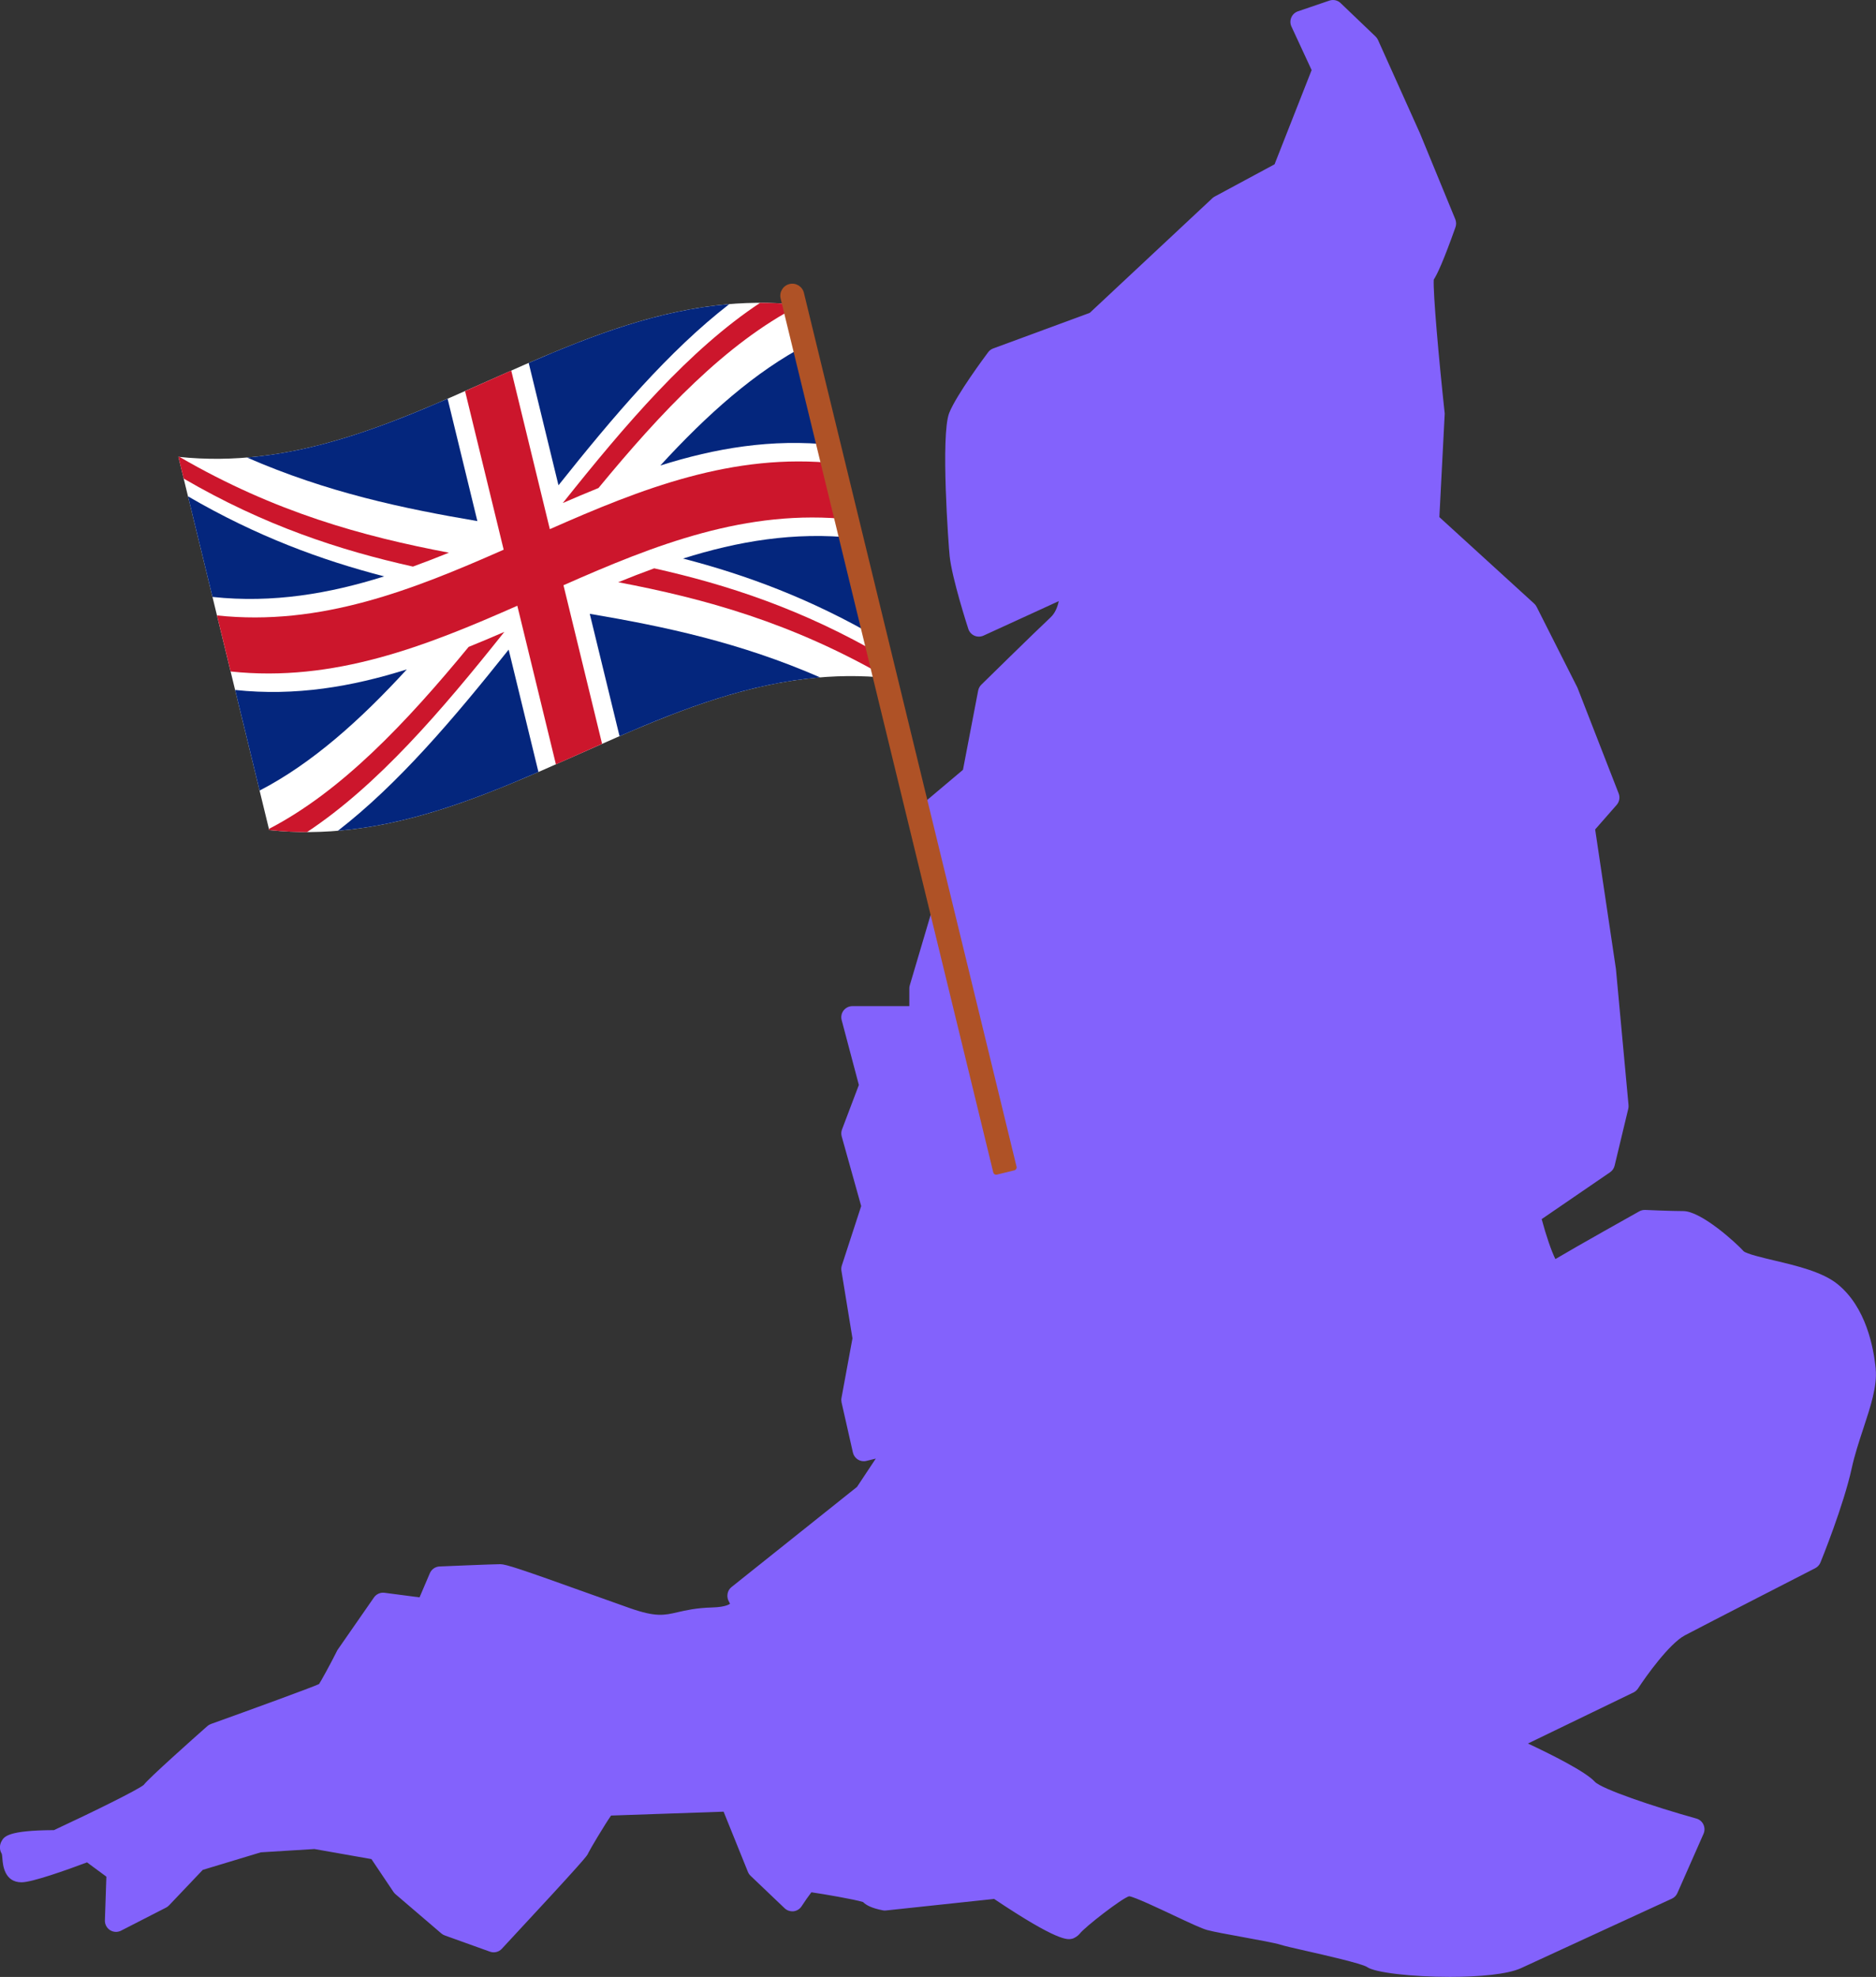 <svg width="168" height="177" viewBox="0 0 168 177" fill="none" xmlns="http://www.w3.org/2000/svg">
<rect x="0" y="0" width="168" height="177" fill="#333333" stroke="none"/>
<g clip-path="url(#clip0_39_379733)">
<g clip-path="url(#clip1_39_379733)">
<path d="M167.978 122.594C167.792 120.635 167.103 117.038 164.569 114.981C163.211 113.875 160.917 113.333 158.892 112.853C157.854 112.607 156.428 112.269 156.149 112.028C155.494 111.295 152.357 108.432 150.737 108.432C149.735 108.432 147.327 108.331 147.324 108.328C147.146 108.323 146.957 108.366 146.797 108.456C146.541 108.599 141.223 111.575 139.289 112.727C138.944 112.045 138.457 110.633 138.061 109.149L144.185 104.955C144.39 104.816 144.534 104.605 144.593 104.364L145.816 99.265C145.841 99.158 145.848 99.048 145.838 98.939L144.71 86.752L142.85 74.261L144.776 72.064C145.022 71.783 145.09 71.388 144.955 71.041L141.265 61.569L137.606 54.327C137.551 54.219 137.478 54.122 137.387 54.04L128.899 46.299L129.378 37.031C128.828 31.924 128.329 26.225 128.395 25.036C128.706 24.557 129.253 23.408 130.341 20.345C130.423 20.113 130.417 19.857 130.324 19.628L127.166 11.947L123.406 3.584C123.354 3.466 123.279 3.361 123.187 3.272L120.059 0.279C119.792 0.018 119.403 -0.065 119.052 0.053L116.236 1.013C115.969 1.104 115.751 1.305 115.639 1.567C115.528 1.828 115.532 2.122 115.653 2.379L117.459 6.275L114.14 14.711L108.774 17.601C108.699 17.642 108.63 17.691 108.567 17.749L97.59 28.011L88.941 31.199C88.759 31.265 88.603 31.384 88.488 31.539C88.198 31.925 85.645 35.363 85.006 36.968C84.219 38.952 84.951 48.919 85.042 49.782C85.253 51.8 86.656 56.127 86.715 56.31C86.802 56.581 87.001 56.799 87.261 56.915C87.52 57.028 87.816 57.025 88.075 56.909L94.814 53.821C94.703 54.352 94.487 54.895 94.09 55.267C92.665 56.6 87.876 61.305 87.876 61.305C87.732 61.449 87.635 61.632 87.596 61.832L86.236 68.924L82.752 71.859C82.466 72.1 82.339 72.482 82.424 72.847L83.988 79.724L81.472 88.22C81.446 88.311 81.432 88.409 81.432 88.504V90.08H76.335C76.026 90.08 75.735 90.224 75.544 90.469C75.356 90.716 75.293 91.035 75.374 91.336L76.913 97.14L75.404 101.123C75.328 101.322 75.318 101.543 75.377 101.748L77.121 107.982L75.388 113.301C75.338 113.454 75.327 113.615 75.352 113.774L76.34 119.825L75.357 125.158C75.331 125.291 75.335 125.429 75.363 125.56L76.379 130.048C76.438 130.309 76.599 130.536 76.825 130.678C77.054 130.82 77.325 130.864 77.586 130.799L78.427 130.593L76.746 133.126L65.507 142.094C65.109 142.408 65.027 142.991 65.293 143.422C65.328 143.482 65.363 143.58 65.376 143.58H65.377C65.377 143.58 65.101 143.884 63.764 143.92C62.351 143.96 61.428 144.172 60.684 144.344C59.466 144.626 58.731 144.795 56.399 143.978C55.288 143.588 53.988 143.121 52.673 142.65C46.634 140.484 45.308 140.044 44.797 140.044C44.178 140.044 39.366 140.249 39.366 140.249C38.984 140.266 38.645 140.501 38.493 140.855L37.571 143.015L34.434 142.605C34.067 142.557 33.703 142.718 33.49 143.022L30.218 147.734C29.573 149.029 28.7 150.598 28.571 150.776C28.049 151.036 22.353 153.11 18.886 154.354C18.767 154.397 18.657 154.462 18.564 154.546C17.328 155.638 13.269 159.252 12.872 159.805C12.365 160.234 8.427 162.182 4.834 163.854C0.679 163.875 0.367 164.438 0.138 164.85C-0.061 165.21 -0.051 165.638 0.155 165.965C0.184 166.042 0.204 166.286 0.217 166.446C0.259 166.96 0.388 168.527 1.933 168.527C2.889 168.527 6.042 167.399 7.793 166.742L9.526 168.021L9.394 171.932C9.382 172.287 9.557 172.619 9.855 172.809C10.153 172.999 10.528 173.017 10.841 172.856L14.875 170.789C14.974 170.738 15.065 170.67 15.142 170.588L18.158 167.414L23.357 165.843L28.155 165.548L33.262 166.448L35.234 169.384C35.285 169.46 35.345 169.526 35.412 169.586L39.525 173.107C39.617 173.185 39.721 173.246 39.836 173.286L43.877 174.737C44.251 174.872 44.668 174.771 44.94 174.479C52.551 166.293 52.611 166.117 52.671 165.924C52.837 165.571 54.165 163.342 54.722 162.551C56.425 162.496 62.396 162.288 64.8 162.203L66.978 167.595C67.031 167.727 67.112 167.845 67.215 167.943L70.264 170.849C70.478 171.055 70.771 171.145 71.066 171.12C71.361 171.085 71.624 170.921 71.784 170.673C72.06 170.247 72.423 169.728 72.662 169.421C73.76 169.579 76.491 170.047 77.284 170.292C77.558 170.571 78.069 170.845 79.062 171.037C79.159 171.056 79.258 171.061 79.354 171.047L89.026 170.015C94.725 173.833 95.6 173.67 95.981 173.587C96.216 173.541 96.55 173.314 96.697 173.123C97.163 172.518 100.479 169.947 101.12 169.774C101.611 169.839 103.774 170.86 105.069 171.471C106.617 172.2 107.594 172.657 108.114 172.801C108.672 172.953 109.925 173.182 111.254 173.424C112.582 173.666 114.235 173.968 114.662 174.111C114.97 174.214 115.867 174.419 116.968 174.669C118.563 175.03 121.881 175.783 122.405 176.101C123.095 176.62 126.505 176.995 129.85 176.995C132.448 176.995 135.008 176.768 136.219 176.209C138.857 174.986 149.719 169.993 149.719 169.993C149.941 169.89 150.118 169.711 150.215 169.487L152.555 164.185C152.673 163.919 152.669 163.616 152.545 163.353C152.422 163.092 152.191 162.895 151.911 162.818C148.024 161.735 143.447 160.172 142.831 159.534C141.988 158.611 138.947 157.093 136.83 156.101L146.289 151.526C146.453 151.447 146.591 151.321 146.692 151.17C147.387 150.097 149.495 147.147 150.89 146.413C152.816 145.396 162.557 140.404 162.557 140.404C162.77 140.295 162.936 140.113 163.026 139.893C163.069 139.789 163.588 138.509 164.187 136.843C164.785 135.176 165.462 133.121 165.823 131.465C166.089 130.248 166.49 129.034 166.877 127.862C167.513 125.933 168.115 124.111 167.971 122.591L167.978 122.594Z" fill="#8362FC"/>
<path d="M79.591 60.711C59.469 58.563 44.23 76.468 24.108 74.32C21.397 63.179 18.686 52.04 15.975 40.9C36.095 43.047 51.336 25.142 71.457 27.29C74.169 38.431 76.88 49.57 79.591 60.711Z" fill="white"/>
<path d="M40.201 49.483C32.5 48.025 24.631 45.872 16.078 40.91C16.043 40.907 16.009 40.903 15.974 40.9C16.132 41.55 16.29 42.199 16.449 42.848C23.678 47.061 30.418 49.263 36.979 50.727C38.059 50.336 39.132 49.918 40.201 49.483Z" fill="#CC162C"/>
<path d="M50.4 45.038C56.026 37.973 61.745 31.294 68.073 27.113C69.187 27.113 70.313 27.17 71.456 27.292C71.465 27.327 71.473 27.363 71.482 27.398C65.013 30.746 59.218 36.864 53.596 43.693C52.527 44.126 51.461 44.577 50.398 45.038H50.4Z" fill="#CC162C"/>
<path d="M45.165 56.574C39.539 63.638 33.819 70.317 27.492 74.499C26.378 74.499 25.252 74.441 24.108 74.319C24.1 74.284 24.091 74.249 24.083 74.214C30.552 70.865 36.346 64.748 41.968 57.918C43.038 57.485 44.103 57.034 45.166 56.574H45.165Z" fill="#CC162C"/>
<path d="M49.239 47.378C48.087 42.644 46.936 37.911 45.783 33.177C44.404 33.786 43.027 34.404 41.648 35.014C42.8 39.748 43.953 44.481 45.105 49.215C36.946 52.819 28.708 56.091 19.431 55.101C19.838 56.774 20.246 58.447 20.653 60.119C29.93 61.11 38.169 57.837 46.327 54.234C47.478 58.967 48.63 63.701 49.783 68.434C51.161 67.825 52.539 67.207 53.917 66.597C52.766 61.864 51.614 57.13 50.461 52.397C58.62 48.793 66.858 45.521 76.134 46.511C75.727 44.838 75.32 43.164 74.913 41.492C65.636 40.502 57.397 43.774 49.239 47.378Z" fill="#CC162C"/>
<path d="M55.364 52.128C63.063 53.587 70.934 55.74 79.487 60.701C79.522 60.704 79.556 60.708 79.591 60.712C79.433 60.062 79.275 59.413 79.116 58.763C71.886 54.551 65.147 52.349 58.586 50.884C57.506 51.275 56.433 51.693 55.364 52.128Z" fill="#CC162C"/>
<path d="M47.346 32.492C53.148 29.974 59.022 27.751 65.311 27.227C59.911 31.402 54.926 37.279 50.013 43.448C49.124 39.796 48.235 36.144 47.346 32.492Z" fill="#04267D"/>
<path d="M40.084 35.699C34.282 38.217 28.408 40.44 22.119 40.963C29.296 44.093 36.059 45.52 42.75 46.655C41.861 43.004 40.972 39.352 40.084 35.699H40.084Z" fill="#04267D"/>
<path d="M34.402 51.604C28.774 50.147 22.981 48.018 16.835 44.438C17.567 47.44 18.297 50.442 19.028 53.445C24.442 54.023 29.504 53.148 34.402 51.604Z" fill="#04267D"/>
<path d="M59.136 41.677C63.303 37.13 67.633 33.253 72.318 30.829C73.049 33.832 73.779 36.834 74.51 39.837C69.096 39.259 64.034 40.134 59.136 41.678V41.677Z" fill="#04267D"/>
<path d="M48.219 69.119C42.417 71.637 36.542 73.86 30.254 74.384C35.653 70.209 40.639 64.332 45.552 58.163C46.441 61.815 47.33 65.468 48.219 69.119Z" fill="#04267D"/>
<path d="M36.429 59.934C32.262 64.481 27.931 68.358 23.247 70.782C22.516 67.779 21.786 64.777 21.055 61.774C26.469 62.352 31.531 61.477 36.429 59.933V59.934Z" fill="#04267D"/>
<path d="M55.48 65.912C61.282 63.394 67.156 61.171 73.445 60.648C66.269 57.518 59.505 56.091 52.814 54.956C53.703 58.607 54.592 62.259 55.481 65.912H55.48Z" fill="#04267D"/>
<path d="M61.163 50.007C66.791 51.464 72.584 53.593 78.729 57.173C77.998 54.17 77.268 51.169 76.537 48.167C71.123 47.589 66.061 48.464 61.163 50.008V50.007Z" fill="#04267D"/>
<path d="M90.836 104.782L89.275 105.165C89.13 105.2 88.985 105.112 88.949 104.966L69.908 26.733C69.767 26.155 70.12 25.571 70.697 25.431C71.272 25.289 71.854 25.643 71.993 26.222L91.034 104.456C91.069 104.601 90.981 104.747 90.836 104.783V104.782Z" fill="#AF5226"/>
</g>
</g>
<defs>
<clipPath id="clip0_39_379733">
<rect width="168" height="177" fill="white"/>
</clipPath>
<clipPath id="clip1_39_379733">
<rect width="168" height="177" fill="white"/>
</clipPath>
</defs>
</svg>
